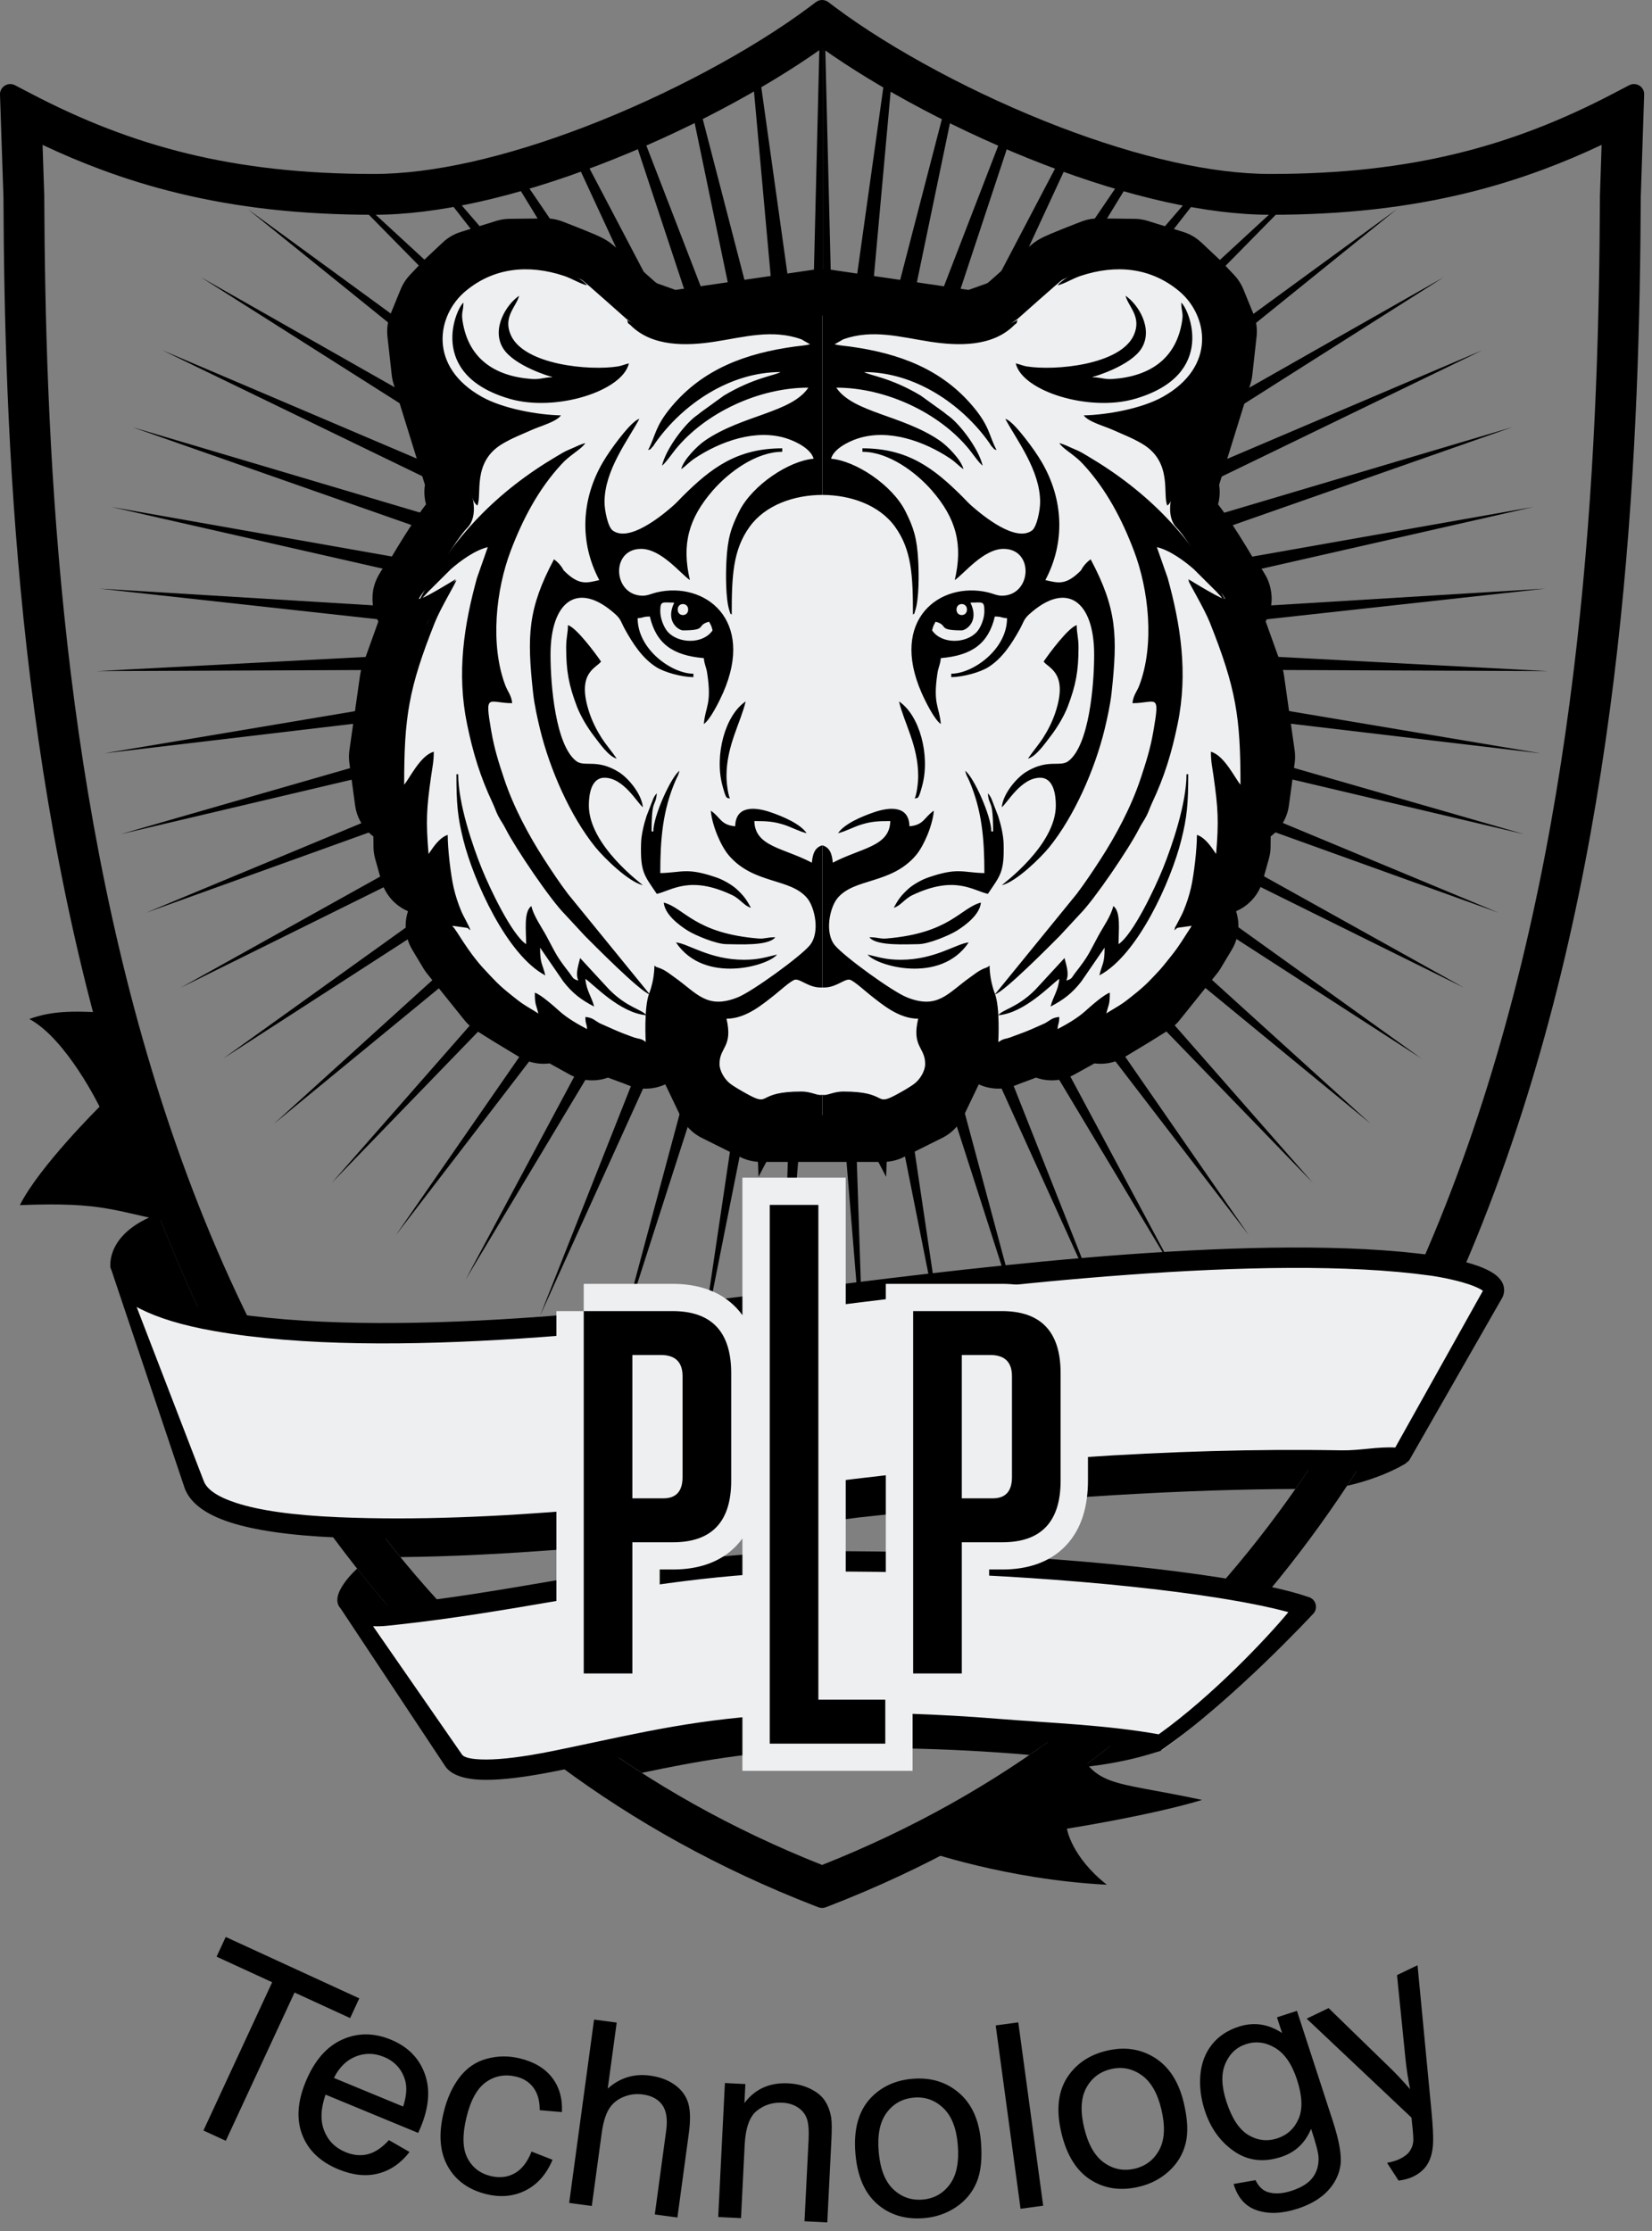 <?xml version="1.0" encoding="UTF-8"?> <svg xmlns="http://www.w3.org/2000/svg" width="60" height="81" viewBox="0 0 60 81" fill="none"><rect x="0" y="0" width="60" height="81" fill="#808080" stroke="none"/> <path fill-rule="evenodd" clip-rule="evenodd" d="M29.888 31.741L29.866 31.476L28.362 49.814L28.967 31.424L25.373 49.473L28.079 31.271L22.442 48.794L27.214 31.018L19.608 47.787L26.384 30.669L16.907 46.465L25.599 30.228L14.376 44.846L24.87 29.701L12.047 42.949L24.206 29.094L9.95 40.8L23.616 28.416L8.112 38.428L23.107 27.675L6.558 35.862L22.686 26.881L5.308 33.137L22.36 26.045L4.379 30.287L22.13 25.177L3.781 27.351L22.002 24.289L3.523 24.366L21.976 23.392L3.609 21.371L22.053 22.498L4.038 18.405L22.233 21.618L4.803 15.507L22.511 20.765L5.894 12.715L22.885 19.948L7.298 10.066L23.351 19.18L8.997 7.592L23.901 18.469L12.721 7.11C12.782 7.111 12.844 7.113 12.905 7.114L24.529 17.826L16.005 6.913C16.09 6.899 16.177 6.885 16.263 6.87L25.227 17.258L18.556 6.347C18.649 6.321 18.742 6.295 18.836 6.268L25.985 16.773L20.816 5.625C20.91 5.591 21.005 5.557 21.1 5.522L26.794 16.377L22.956 4.78C23.049 4.74 23.142 4.7 23.234 4.66L27.643 16.075L25.089 3.79C25.177 3.746 25.264 3.702 25.351 3.658L28.52 15.872L27.318 2.585C27.396 2.539 27.473 2.494 27.549 2.448L29.416 15.77L29.778 0.979C29.815 0.951 29.852 0.924 29.888 0.897V31.741ZM29.954 0.946L30.317 15.77L32.187 2.424C32.263 2.47 32.34 2.515 32.417 2.56L31.212 15.872L34.387 3.638C34.474 3.683 34.561 3.726 34.648 3.77L32.09 16.075L36.505 4.643C36.597 4.684 36.69 4.724 36.782 4.764L32.939 16.377L38.64 5.508C38.734 5.543 38.829 5.578 38.923 5.612L33.748 16.773L40.904 6.257C40.997 6.284 41.09 6.311 41.183 6.336L34.506 17.258L43.476 6.863C43.562 6.878 43.648 6.893 43.733 6.907L35.204 17.826L46.827 7.114C46.889 7.113 46.95 7.112 47.011 7.111L35.832 18.469L50.736 7.592L36.382 19.18L52.434 10.066L36.847 19.948L53.839 12.715L37.222 20.765L54.93 15.507L37.5 21.618L55.695 18.405L37.679 22.498L56.123 21.371L37.756 23.392L56.209 24.366L37.731 24.289L55.952 27.351L37.602 25.177L55.354 30.287L37.373 26.045L54.425 33.137L37.046 26.881L53.175 35.862L36.626 27.675L51.621 38.428L36.117 28.416L49.783 40.8L35.527 29.094L47.686 42.949L34.863 29.701L45.357 44.846L34.134 30.228L42.825 46.465L33.349 30.669L40.125 47.787L32.519 31.018L37.291 48.794L31.654 31.271L34.36 49.473L30.766 31.424L31.371 49.814L29.891 31.775V0.899C29.912 0.914 29.933 0.93 29.954 0.946Z" fill="black"></path> <path d="M30.306 0.243C31.317 1.002 32.614 1.815 34.068 2.591C35.445 3.326 36.963 4.028 38.513 4.62C39.892 5.147 41.297 5.588 42.652 5.889C43.874 6.16 45.056 6.316 46.14 6.316C47.422 6.316 48.612 6.253 49.73 6.129C50.853 6.004 51.907 5.819 52.912 5.574C53.918 5.329 54.882 5.024 55.824 4.659C56.764 4.296 57.685 3.872 58.607 3.389L59.172 3.094C59.354 2.999 59.578 3.068 59.674 3.249C59.708 3.314 59.721 3.384 59.715 3.452L59.592 7.153C59.572 11.421 59.453 16.742 58.859 22.489C58.263 28.252 57.189 34.446 55.258 40.446C53.315 46.482 50.507 52.318 46.451 57.319C42.387 62.33 37.073 66.501 30.126 69.195L29.992 69.247C29.902 69.281 29.807 69.279 29.724 69.247L29.59 69.195C22.643 66.501 17.329 62.33 13.265 57.319C9.209 52.318 6.401 46.482 4.458 40.446C2.527 34.446 1.453 28.252 0.857 22.489C0.263 16.742 0.144 11.419 0.125 7.151L0 3.433C-0.006 3.229 0.155 3.058 0.359 3.052C0.426 3.05 0.489 3.065 0.544 3.094L0.544 3.094L1.109 3.389C2.031 3.872 2.952 4.296 3.893 4.659C4.835 5.024 5.798 5.329 6.804 5.574C7.809 5.819 8.863 6.004 9.986 6.129C11.104 6.253 12.294 6.316 13.576 6.316C14.66 6.316 15.842 6.16 17.065 5.889C18.419 5.588 19.824 5.147 21.203 4.62C22.753 4.028 24.271 3.326 25.648 2.591C27.103 1.815 28.399 1.002 29.41 0.243L29.634 0.075C29.772 -0.029 29.958 -0.022 30.088 0.079L30.306 0.243ZM37.983 5.998C36.421 5.401 34.897 4.701 33.511 3.97C32.132 3.241 30.881 2.479 29.858 1.751C28.835 2.479 27.585 3.241 26.205 3.97C24.819 4.701 23.295 5.401 21.733 5.998C20.277 6.554 18.791 7.02 17.355 7.338C16.032 7.63 14.752 7.798 13.576 7.798C12.247 7.798 11.002 7.731 9.82 7.6C8.642 7.468 7.527 7.271 6.455 7.01C5.489 6.775 4.561 6.488 3.654 6.15C2.936 5.883 2.236 5.586 1.546 5.26L1.608 7.117H1.609V7.127C1.609 7.137 1.609 7.148 1.608 7.158C1.627 11.374 1.745 16.631 2.331 22.31C2.917 27.994 3.973 34.097 5.871 39.994C7.752 45.838 10.462 51.483 14.365 56.316C18.234 61.108 23.279 65.105 29.858 67.71C36.437 65.105 41.483 61.108 45.352 56.316C49.255 51.483 51.964 45.838 53.845 39.994C55.743 34.097 56.799 27.994 57.385 22.31C57.973 16.617 58.09 11.349 58.109 7.127H58.107V7.117C58.107 7.102 58.108 7.088 58.11 7.074L58.17 5.26C57.48 5.586 56.78 5.883 56.062 6.15C55.155 6.488 54.227 6.775 53.261 7.01C52.189 7.271 51.075 7.468 49.896 7.6C48.714 7.731 47.469 7.798 46.14 7.798C44.965 7.798 43.685 7.63 42.361 7.338C40.925 7.02 39.439 6.554 37.983 5.998Z" fill="black"></path> <path fill-rule="evenodd" clip-rule="evenodd" d="M29.843 11.461L29.856 11.463L29.868 11.461L35.35 12.264L36.62 11.811L36.955 11.582C36.955 11.582 38.434 10.266 38.562 10.174C38.689 10.082 39.889 9.625 39.889 9.625L41.187 9.64L42.471 10.039L43.131 10.659L43.591 11.147L43.954 12.034L43.799 13.43L42.449 17.78L42.604 17.865C42.604 17.865 42.297 18.708 42.736 19.16C43.175 19.612 44.125 21.245 44.125 21.245C44.125 21.245 44.379 21.519 44.486 21.716C44.593 21.913 43.157 21.024 43.157 21.024L44.173 22.576L44.956 24.757L45.342 27.475L45.134 29.012L44.511 28.377L44.467 28.968L44.452 30.726L44.229 31.523L43.754 30.74L43.228 32.786L42.663 33.7L43.283 33.613L42.879 34.286L41.521 35.977L40.895 36.369L39.971 36.927L39.871 36.532L39.344 36.897L38.201 37.529L38.183 37.111L36.391 37.776L36.259 37.83C36.259 37.83 36.33 36.579 36.133 36.068C35.935 35.556 35.943 35.06 35.943 35.06L35.497 35.372L34.429 36.613L34.392 37.861L33.464 39.797L32.07 40.491H30.586H29.868H29.843H29.125H27.641L26.247 39.797L25.319 37.861L25.282 36.613L24.214 35.372L23.768 35.06C23.768 35.06 23.776 35.556 23.578 36.068C23.381 36.579 23.452 37.83 23.452 37.83L23.32 37.776L21.528 37.111L21.51 37.529L20.367 36.897L19.84 36.532L19.74 36.927L18.817 36.369L18.19 35.977L16.832 34.286L16.428 33.613L17.049 33.7L16.484 32.786L15.957 30.74L15.482 31.523L15.259 30.726L15.245 28.968L15.2 28.377L14.577 29.012L14.369 27.475L14.755 24.757L15.538 22.576L16.554 21.024C16.554 21.024 15.119 21.913 15.226 21.716C15.332 21.519 15.586 21.245 15.586 21.245C15.586 21.245 16.536 19.612 16.975 19.16C17.414 18.708 17.108 17.865 17.108 17.865L17.263 17.78L15.912 13.43L15.757 12.034L16.12 11.147L16.58 10.659L17.24 10.039L18.524 9.64L19.822 9.625C19.822 9.625 21.022 10.082 21.15 10.174C21.277 10.266 22.756 11.582 22.756 11.582L23.091 11.811L24.361 12.264L29.843 11.461Z" stroke="black" stroke-width="3.39" stroke-miterlimit="22.926" stroke-linecap="round" stroke-linejoin="round"></path> <path fill-rule="evenodd" clip-rule="evenodd" d="M29.843 11.461L29.868 11.465V40.491H29.843H29.125H27.641L26.247 39.797L25.319 37.861L25.282 36.613L24.214 35.372L23.768 35.06C23.768 35.06 23.776 35.556 23.578 36.068C23.381 36.579 23.452 37.83 23.452 37.83L23.32 37.776L21.528 37.111L21.51 37.529L20.367 36.897L19.84 36.532L19.74 36.927L18.817 36.369L18.19 35.978L16.832 34.286L16.428 33.613L17.049 33.7L16.484 32.786L15.957 30.74L15.482 31.523L15.259 30.726L15.245 28.968L15.2 28.377L14.577 29.012L14.369 27.475L14.755 24.757L15.538 22.576L16.554 21.024C16.554 21.024 15.119 21.913 15.226 21.716C15.332 21.519 15.586 21.245 15.586 21.245C15.586 21.245 16.536 19.612 16.975 19.16C17.414 18.708 17.108 17.865 17.108 17.865L17.263 17.78L15.912 13.43L15.757 12.034L16.12 11.147L16.58 10.659L17.24 10.039L18.524 9.64L19.822 9.625C19.822 9.625 21.022 10.082 21.15 10.174C21.277 10.266 22.756 11.582 22.756 11.582L23.091 11.811L24.362 12.264L29.843 11.461Z" fill="#EEEFF1"></path> <path fill-rule="evenodd" clip-rule="evenodd" d="M29.866 11.461L29.842 11.465V40.491H29.866H30.585H32.068L33.463 39.797L34.39 37.861L34.428 36.613L35.496 35.372L35.941 35.06C35.941 35.06 35.934 35.556 36.131 36.068C36.329 36.579 36.258 37.83 36.258 37.83L36.39 37.776L38.181 37.111L38.2 37.529L39.343 36.897L39.869 36.532L39.969 36.927L40.893 36.369L41.52 35.978L42.877 34.286L43.282 33.613L42.661 33.7L43.226 32.786L43.753 30.74L44.228 31.523L44.45 30.726L44.465 28.968L44.51 28.377L45.133 29.012L45.34 27.475L44.955 24.757L44.172 22.576L43.155 21.024C43.155 21.024 44.591 21.913 44.484 21.716C44.377 21.519 44.124 21.245 44.124 21.245C44.124 21.245 43.174 19.612 42.735 19.16C42.296 18.708 42.602 17.865 42.602 17.865L42.447 17.78L43.797 13.43L43.953 12.034L43.59 11.147L43.13 10.659L42.469 10.039L41.186 9.64L39.888 9.625C39.888 9.625 38.688 10.082 38.56 10.174C38.433 10.266 36.954 11.582 36.954 11.582L36.619 11.811L35.348 12.264L29.866 11.461Z" fill="#EEEFF1"></path> <path fill-rule="evenodd" clip-rule="evenodd" d="M34.993 17.033C34.914 16.697 34.41 16.188 34.134 15.999C32.779 15.068 30.987 14.986 30.373 14.074C32.191 14.074 34.131 14.999 35.203 16.32C35.334 16.482 35.561 16.814 35.689 16.907C35.554 16.331 34.968 15.543 34.565 15.192C34.442 15.085 34.406 15.077 34.283 14.97L33.439 14.361C32.349 13.708 31.587 13.634 31.386 13.508C33.204 13.508 34.928 14.653 35.939 16.091C35.982 16.152 35.984 16.175 36.046 16.237C36.144 16.335 36.05 16.288 36.195 16.34C35.918 15.818 35.955 15.499 35.358 14.781C34.211 13.4 32.65 12.824 30.862 12.581C30.601 12.545 30.525 12.55 30.31 12.501L30.632 12.317C31.69 11.945 32.678 12.234 33.762 12.403C34.793 12.564 36.04 12.598 36.83 11.81C36.936 11.704 36.906 11.802 36.955 11.619C35.077 12.608 33.942 11.874 31.69 11.317C31.279 11.216 30.368 10.977 29.867 10.988V17.969C30.88 17.971 31.932 18.327 32.508 19.126C33.116 19.97 33.158 20.914 33.158 22.32C33.243 22.198 33.154 22.44 33.245 22.155C33.382 21.73 33.375 20.826 33.35 20.369C33.306 19.536 33.184 19.16 32.885 18.563C32.405 17.606 31.072 16.729 30.184 16.655C30.277 16.308 30.786 16.041 31.154 15.921C32.272 15.556 33.568 16.021 34.501 16.641C34.725 16.79 34.807 16.909 34.993 17.033ZM42.65 33.776L42.577 33.899L42.65 33.776C43.097 33.478 43.772 31.902 43.789 31.132C43.93 31.235 43.994 31.443 44.044 31.634C44.117 31.915 44.038 32.061 44.232 32.202C44.354 31.681 44.546 31.844 44.613 30.631C44.636 30.231 44.722 29.226 44.548 28.866C44.857 28.977 45.047 29.552 45.054 29.873H45.181C45.192 29.738 45.35 29.252 45.416 28.723C45.472 28.272 45.525 27.85 45.498 27.355C45.451 26.505 45.28 25.613 45.093 24.863C44.889 24.044 43.887 21.548 43.156 21.061C43.19 21.187 43.732 22.078 43.943 22.607C44.899 25.006 45.054 26.046 45.054 28.489C44.856 28.261 44.464 27.422 43.979 27.293C43.979 27.65 44.031 27.866 44.078 28.2C44.24 29.346 44.269 29.805 44.169 31.006L44.04 30.82C43.912 30.635 43.695 30.373 43.472 30.314C43.472 30.835 43.364 31.767 43.255 32.237C43.186 32.532 43.1 32.788 42.994 33.048C42.889 33.309 42.699 33.594 42.65 33.776ZM37.334 27.544C37.636 27.464 37.97 26.969 38.158 26.727C38.381 26.44 38.646 26.006 38.782 25.648C39.078 24.868 39.169 24.363 39.171 23.515C39.172 23.133 39.106 23.013 39.106 22.698C38.807 22.777 38.096 23.734 37.904 24.02C38.083 24.263 38.814 24.426 38.325 25.886C38.219 26.201 38.055 26.526 37.892 26.777C37.706 27.064 37.511 27.283 37.334 27.544ZM29.867 40.799L29.877 40.798C30.339 40.776 30.374 41.168 30.5 41.707L30.681 41.446C30.766 41.307 30.773 41.324 30.817 41.14H30.943C30.97 41.467 31.124 41.527 31.196 41.833C31.306 41.753 31.386 41.774 31.386 41.203L32.184 42.726C32.209 42.152 32.194 41.712 32.359 41.29C32.512 40.9 32.757 40.595 33.067 40.358C33.738 39.842 34.594 39.472 34.613 38.623C34.891 38.825 35.119 39.39 35.436 39.504C35.679 38.464 35.113 37.939 34.953 37.088C34.857 36.575 35.014 36.182 35.218 35.888C35.441 35.568 35.737 35.403 35.942 35.098C35.626 35.171 35.466 35.319 35.245 35.475C34.423 36.053 34.064 36.666 32.929 36.206C32.405 35.994 30.671 34.738 30.326 34.326C29.935 33.859 30.144 32.943 30.411 32.617C31.024 31.866 32.361 32.116 33.267 31.052C33.549 30.72 33.872 29.978 33.917 29.433C33.568 29.666 33.561 29.955 33.031 29.999C33.014 29.242 32.319 29.295 31.756 29.486C31.303 29.64 30.667 29.908 30.437 30.251C30.705 30.189 30.997 30.026 31.265 29.942C31.627 29.829 31.863 29.81 32.335 29.81C32.314 30.742 31.278 30.778 30.247 31.321C30.221 31.01 30.139 30.764 29.867 30.692V35.852C29.888 35.853 29.909 35.853 29.93 35.853C30.37 35.853 30.663 35.536 30.86 35.569C30.996 35.592 31.467 36.02 31.611 36.132C32.04 36.466 32.643 36.986 33.348 36.986C33.106 38.016 33.601 38.014 33.601 38.623C33.601 38.905 33.4 39.192 33.233 39.327C33.083 39.45 32.758 39.633 32.568 39.736C31.719 40.196 32.298 39.63 30.627 39.63C30.3 39.63 30.099 39.756 29.93 39.756C29.913 39.756 29.891 39.754 29.867 39.751V40.799ZM40.878 10.738C40.987 11.144 41.477 11.505 41.178 12.17C40.695 13.245 38.334 13.47 37.287 13.303C37.168 13.284 37.039 13.227 36.891 13.193C37.129 14.206 39.556 14.964 41.223 14.48C44.255 13.599 43.155 11.174 42.903 10.99C42.903 11.313 42.983 11.326 42.935 11.646C42.729 13.011 41.779 13.659 40.43 13.759C40.102 13.784 39.979 13.697 39.676 13.697C39.689 13.688 39.712 13.664 39.718 13.676C39.72 13.679 41.066 13.29 41.463 12.642C41.896 11.935 41.338 11.045 40.878 10.738ZM35.056 27.985C35.1 28.174 35.127 28.173 35.201 28.345C35.666 29.425 35.752 30.463 35.752 31.699C34.949 31.681 34.792 31.484 33.702 31.862C33.456 31.947 33.146 32.128 32.982 32.279C32.731 32.509 32.622 32.657 32.462 32.958C32.702 32.894 32.851 32.636 33.139 32.499C34.674 31.771 35.321 32.325 35.879 32.454C36.328 31.786 36.48 31.674 36.451 30.627C36.441 30.291 36.34 29.9 36.252 29.628L36.006 28.992C35.952 28.887 35.947 28.881 35.879 28.803C35.922 29.324 36.069 28.956 36.069 30.188H36.005C36.005 29.625 35.362 28.208 35.056 27.985ZM36.132 36.105C36.48 36.013 38.196 34.273 38.489 33.98L39.217 33.194C39.743 32.669 41.01 30.799 41.362 30.103C41.468 29.894 41.543 29.81 41.639 29.623C41.723 29.461 41.761 29.324 41.848 29.139C42.293 28.193 42.554 27.34 42.772 26.281C43.153 24.429 42.881 22.689 42.41 20.985L42.017 19.865C42.477 19.972 43.014 20.361 43.361 20.668L44.184 21.486C44.223 21.528 44.275 21.591 44.304 21.619C44.476 21.786 44.248 21.668 44.485 21.753C43.275 19.479 41.678 17.844 39.513 16.565C39.321 16.452 39.24 16.395 39.016 16.304C38.806 16.218 38.663 16.133 38.473 16.088C38.57 16.232 38.756 16.356 38.908 16.474C39.089 16.616 39.183 16.684 39.344 16.859C40.18 17.764 40.75 18.854 41.185 20C41.716 21.395 41.946 23.402 41.376 24.893C41.293 25.111 41.154 25.253 41.131 25.53C41.992 25.53 42.139 25.113 41.892 26.539C41.778 27.197 41.62 27.685 41.424 28.276C41.081 29.308 40.52 30.347 39.98 31.183C39.699 31.618 39.407 32.056 39.106 32.454L36.132 36.105ZM33.348 28.174C33.348 28.419 33.296 28.836 33.221 28.992C33.34 28.949 33.351 29.067 33.498 28.512C33.786 27.426 33.404 25.968 32.652 25.467C32.833 26.241 33.348 27.07 33.348 28.174ZM32.715 34.846C32.184 34.846 31.93 34.754 31.512 34.657C31.802 35.051 34.141 35.764 35.183 34.217C34.745 34.253 33.96 34.846 32.715 34.846ZM31.576 34.028C31.821 34.361 32.966 34.279 33.348 34.279C33.73 34.279 34.494 33.951 34.753 33.789C35.086 33.581 35.59 33.197 35.626 32.769C34.873 32.969 34.502 33.885 32.191 34.074C31.956 34.093 31.888 34.028 31.576 34.028ZM40.182 36.797C40.261 36.459 40.308 36.502 40.308 36.042C40.101 36.097 39.585 36.558 39.407 36.718C39.129 36.968 38.744 37.188 38.41 37.364C38.431 37.119 38.467 37.2 38.473 36.923C38.203 36.946 38.149 37.044 37.946 37.154L36.852 37.639C36.584 37.715 36.387 37.693 36.258 37.867C37.207 37.789 37.874 37.376 38.157 37.301C38.044 37.468 37.89 37.637 37.777 37.804C38.423 37.79 39.306 37.086 39.739 36.797C39.664 37.117 39.561 37.044 39.486 37.364C39.684 37.259 39.876 37.202 40.098 37.092L41.268 36.367C42.098 35.704 43.025 34.749 43.283 33.65C43.169 33.733 42.749 34.546 42.159 35.176C41.768 35.592 41.636 35.755 41.123 36.16C40.959 36.289 40.866 36.368 40.689 36.483C40.521 36.593 40.35 36.685 40.182 36.797ZM40.625 34.279C40.625 33.778 40.717 33.1 40.435 32.895C40.348 33.265 40.066 33.652 39.886 33.986C39.513 34.676 39.547 34.685 39.036 35.343C38.92 35.493 38.94 35.544 38.726 35.601C38.844 35.356 38.724 35.042 38.663 34.783L37.603 35.932C36.951 36.589 36.416 36.646 36.258 36.86C37.222 36.78 38.181 35.733 38.473 35.538C38.437 35.974 38.24 36.191 38.157 36.545C38.633 36.295 38.938 36.063 39.27 35.639L40.119 34.405C40.119 35.002 40.032 34.974 39.929 35.413C41.324 34.678 42.531 31.985 42.903 30.503C43.115 29.66 43.156 29.178 43.156 28.111H43.093C43.093 29.179 42.564 30.723 42.234 31.537C41.941 32.26 41.149 33.931 40.625 34.279ZM38.41 10.361C38.678 10.299 38.945 10.116 39.262 10.012C40.52 9.598 41.782 9.702 42.822 10.567C43.875 11.443 44.195 13.313 42.228 14.41C41.455 14.84 40.201 15.063 39.359 15.081C39.533 15.317 40.091 15.463 40.413 15.606C40.807 15.782 41.126 15.901 41.486 16.114C42.605 16.776 42.212 17.971 42.397 18.355C42.56 18.235 42.583 18.024 42.658 17.796L43.309 15.863C43.736 14.752 44.223 13.861 44.113 12.497C44.057 11.802 43.857 11.117 43.394 10.627C42.527 9.708 41.848 9.479 40.562 9.479C39.898 9.479 38.675 10.001 38.41 10.361ZM34.74 22.131C34.74 21.864 35.12 21.864 35.12 22.131C35.12 22.398 34.74 22.398 34.74 22.131ZM35.246 21.879C35.678 21.879 35.752 21.797 35.752 22.194C35.752 22.465 35.618 22.784 35.484 22.935C35.093 23.377 34.195 23.393 33.854 22.887C33.893 22.721 33.911 22.701 33.98 22.572C34.469 22.702 34.017 22.887 34.93 22.887C35.072 22.887 35.584 22.58 35.246 21.879ZM37.777 18.229C37.777 18.531 37.655 19.131 37.483 19.259C36.891 19.7 35.718 18.741 35.294 18.37C35.164 18.256 35.071 18.149 34.946 18.024C33.918 17.001 32.974 16.277 31.323 16.277V16.403C32.267 16.403 33.261 17.138 33.84 17.802C34.734 18.827 34.978 19.773 34.676 21.061C35.006 20.842 35.714 19.928 36.448 19.928C37.572 19.928 37.475 21.628 36.385 21.628C36.211 21.628 36.049 21.545 35.875 21.505C34.141 21.105 32.299 22.487 33.472 25.155C33.605 25.457 33.936 26.13 34.17 26.286C34.117 25.644 33.879 25.586 34.045 24.462C34.085 24.193 34.15 24.143 34.17 23.894C35.299 23.8 35.901 23.367 36.132 22.383C36.41 22.389 36.329 22.426 36.575 22.446C36.575 23.587 35.325 24.46 34.55 24.46V24.586C34.999 24.576 35.597 24.409 35.894 24.223C36.402 23.905 36.747 23.37 37.038 22.844C37.173 22.601 37.177 22.486 37.38 22.303C38.749 21.066 39.739 21.83 39.739 23.768C39.739 24.913 39.549 27.058 38.808 27.63C38.502 27.866 38.056 27.533 37.256 28.033C36.908 28.252 36.425 28.83 36.385 29.307C36.577 29.167 37.08 28.237 37.777 28.237C38.273 28.237 38.347 28.867 38.347 29.244C38.347 30.695 36.416 32.097 36.385 32.139C36.903 32.019 37.789 31.151 38.104 30.765C39.016 29.642 39.766 27.932 40.12 26.475C40.216 26.079 40.325 25.584 40.372 25.153C40.595 23.089 40.569 22.104 39.612 20.306C39.355 20.493 39.274 20.695 39.26 20.71C38.71 21.266 38.43 21.168 37.967 21.061C38.698 19.687 38.623 18.126 37.839 16.783C37.68 16.511 37.453 16.189 37.245 15.925C37.075 15.71 36.722 15.263 36.512 15.207C36.917 15.97 37.777 17.064 37.777 18.229Z" fill="black"></path> <path fill-rule="evenodd" clip-rule="evenodd" d="M24.741 17.033C24.819 16.697 25.324 16.188 25.6 15.999C26.954 15.068 28.747 14.986 29.36 14.074C27.542 14.074 25.603 14.999 24.531 16.32C24.4 16.482 24.172 16.814 24.044 16.907C24.179 16.331 24.765 15.543 25.168 15.192C25.291 15.085 25.327 15.077 25.451 14.97L26.294 14.361C27.385 13.708 28.147 13.634 28.348 13.508C26.529 13.508 24.805 14.653 23.794 16.091C23.752 16.152 23.749 16.175 23.687 16.237C23.589 16.335 23.684 16.288 23.538 16.34C23.816 15.818 23.778 15.499 24.375 14.781C25.523 13.4 27.084 12.824 28.871 12.581C29.133 12.545 29.208 12.55 29.423 12.501L29.102 12.317C28.044 11.945 27.055 12.234 25.971 12.403C24.941 12.564 23.693 12.598 22.904 11.81C22.797 11.704 22.828 11.802 22.779 11.619C24.656 12.608 25.791 11.874 28.044 11.317C28.455 11.216 29.365 10.977 29.866 10.988V17.969C28.854 17.971 27.802 18.327 27.225 19.126C26.617 19.97 26.576 20.914 26.576 22.32C26.49 22.198 26.58 22.44 26.488 22.155C26.352 21.73 26.359 20.826 26.383 20.369C26.428 19.536 26.549 19.16 26.849 18.563C27.329 17.606 28.661 16.729 29.55 16.655C29.457 16.308 28.947 16.041 28.579 15.921C27.461 15.556 26.166 16.021 25.233 16.641C25.009 16.79 24.927 16.909 24.741 17.033ZM17.084 33.776L17.157 33.899L17.084 33.776C16.637 33.478 15.962 31.902 15.945 31.132C15.804 31.235 15.739 31.443 15.69 31.634C15.616 31.915 15.696 32.061 15.502 32.202C15.38 31.681 15.188 31.844 15.12 30.631C15.098 30.231 15.011 29.226 15.185 28.866C14.877 28.977 14.686 29.552 14.679 29.873H14.553C14.541 29.738 14.383 29.252 14.317 28.723C14.261 28.272 14.209 27.85 14.236 27.355C14.282 26.505 14.454 25.613 14.641 24.863C14.845 24.044 15.846 21.548 16.577 21.061C16.544 21.187 16.001 22.078 15.791 22.607C14.835 25.006 14.679 26.046 14.679 28.489C14.878 28.261 15.269 27.422 15.755 27.293C15.755 27.65 15.702 27.866 15.655 28.2C15.493 29.346 15.464 29.805 15.565 31.006L15.694 30.82C15.821 30.635 16.039 30.373 16.261 30.314C16.261 30.835 16.37 31.767 16.479 32.237C16.547 32.532 16.634 32.788 16.739 33.048C16.845 33.309 17.035 33.594 17.084 33.776ZM22.399 27.544C22.098 27.464 21.764 26.969 21.576 26.727C21.352 26.44 21.088 26.006 20.952 25.648C20.656 24.868 20.564 24.363 20.563 23.515C20.562 23.133 20.627 23.013 20.627 22.698C20.927 22.777 21.638 23.734 21.83 24.02C21.65 24.263 20.92 24.426 21.409 25.886C21.514 26.201 21.679 26.526 21.841 26.777C22.027 27.064 22.223 27.283 22.399 27.544ZM29.866 40.799L29.857 40.798C29.394 40.776 29.36 41.168 29.233 41.707L29.052 41.446C28.967 41.307 28.96 41.324 28.917 41.14H28.791C28.763 41.467 28.609 41.527 28.537 41.833C28.428 41.753 28.348 41.774 28.348 41.203L27.549 42.726C27.525 42.152 27.539 41.712 27.374 41.29C27.222 40.9 26.976 40.595 26.667 40.358C25.996 39.842 25.139 39.472 25.12 38.623C24.843 38.825 24.614 39.39 24.298 39.504C24.054 38.464 24.621 37.939 24.78 37.088C24.877 36.575 24.719 36.182 24.515 35.888C24.293 35.568 23.997 35.403 23.791 35.098C24.108 35.171 24.267 35.319 24.488 35.475C25.31 36.053 25.669 36.666 26.804 36.206C27.328 35.994 29.062 34.738 29.407 34.326C29.799 33.859 29.589 32.943 29.323 32.617C28.71 31.866 27.372 32.116 26.467 31.052C26.184 30.72 25.862 29.978 25.816 29.433C26.166 29.666 26.172 29.955 26.702 29.999C26.719 29.242 27.414 29.295 27.977 29.486C28.43 29.64 29.066 29.908 29.297 30.251C29.028 30.189 28.736 30.026 28.468 29.942C28.107 29.829 27.87 29.81 27.398 29.81C27.419 30.742 28.456 30.778 29.487 31.321C29.513 31.01 29.594 30.764 29.866 30.692V35.852C29.846 35.853 29.825 35.853 29.803 35.853C29.363 35.853 29.071 35.536 28.874 35.569C28.738 35.592 28.266 36.02 28.122 36.132C27.694 36.466 27.09 36.986 26.386 36.986C26.627 38.016 26.133 38.014 26.133 38.623C26.133 38.905 26.333 39.192 26.5 39.327C26.65 39.45 26.976 39.633 27.165 39.736C28.015 40.196 27.436 39.63 29.107 39.63C29.433 39.63 29.635 39.756 29.803 39.756C29.821 39.756 29.842 39.754 29.866 39.751V40.799ZM18.856 10.738C18.747 11.144 18.257 11.505 18.555 12.17C19.039 13.245 21.399 13.47 22.447 13.303C22.566 13.284 22.695 13.227 22.842 13.193C22.605 14.206 20.178 14.964 18.511 14.48C15.479 13.599 16.579 11.174 16.831 10.99C16.831 11.313 16.75 11.326 16.799 11.646C17.004 13.011 17.954 13.659 19.303 13.759C19.631 13.784 19.754 13.697 20.058 13.697C20.045 13.688 20.022 13.664 20.015 13.676C20.014 13.679 18.668 13.29 18.27 12.642C17.837 11.935 18.395 11.045 18.856 10.738ZM24.677 27.985C24.633 28.174 24.607 28.173 24.533 28.345C24.068 29.425 23.981 30.463 23.981 31.699C24.785 31.681 24.941 31.484 26.032 31.862C26.277 31.947 26.587 32.128 26.752 32.279C27.002 32.509 27.112 32.657 27.272 32.958C27.032 32.894 26.882 32.636 26.594 32.499C25.06 31.771 24.413 32.325 23.855 32.454C23.405 31.786 23.253 31.674 23.283 30.627C23.292 30.291 23.393 29.9 23.482 29.628L23.728 28.992C23.781 28.887 23.786 28.881 23.855 28.803C23.811 29.324 23.665 28.956 23.665 30.188H23.728C23.728 29.625 24.372 28.208 24.677 27.985ZM23.602 36.105C23.254 36.013 21.538 34.273 21.244 33.98L20.516 33.194C19.99 32.669 18.724 30.799 18.371 30.103C18.265 29.894 18.191 29.81 18.094 29.623C18.011 29.461 17.972 29.324 17.885 29.139C17.441 28.193 17.179 27.34 16.962 26.281C16.581 24.429 16.853 22.689 17.323 20.985L17.716 19.865C17.257 19.972 16.72 20.361 16.372 20.668L15.55 21.486C15.51 21.528 15.459 21.591 15.43 21.619C15.257 21.786 15.485 21.668 15.249 21.753C16.459 19.479 18.056 17.844 20.221 16.565C20.413 16.452 20.494 16.395 20.717 16.304C20.927 16.218 21.07 16.133 21.26 16.088C21.163 16.232 20.977 16.356 20.825 16.474C20.644 16.616 20.55 16.684 20.389 16.859C19.553 17.764 18.983 18.854 18.548 20C18.018 21.395 17.787 23.402 18.357 24.893C18.441 25.111 18.579 25.253 18.602 25.53C17.741 25.53 17.595 25.113 17.842 26.539C17.956 27.197 18.113 27.685 18.31 28.276C18.653 29.308 19.214 30.347 19.754 31.183C20.034 31.618 20.326 32.056 20.627 32.454L23.602 36.105ZM26.386 28.174C26.386 28.419 26.437 28.836 26.512 28.992C26.393 28.949 26.383 29.067 26.236 28.512C25.947 27.426 26.33 25.968 27.082 25.467C26.901 26.241 26.386 27.07 26.386 28.174ZM27.019 34.846C27.55 34.846 27.804 34.754 28.221 34.657C27.931 35.051 25.592 35.764 24.551 34.217C24.988 34.253 25.774 34.846 27.019 34.846ZM28.158 34.028C27.912 34.361 26.767 34.279 26.386 34.279C26.003 34.279 25.239 33.951 24.98 33.789C24.647 33.581 24.144 33.197 24.108 32.769C24.86 32.969 25.231 33.885 27.543 34.074C27.778 34.093 27.846 34.028 28.158 34.028ZM19.552 36.797C19.472 36.459 19.425 36.502 19.425 36.042C19.633 36.097 20.149 36.558 20.327 36.718C20.605 36.968 20.989 37.188 21.323 37.364C21.303 37.119 21.266 37.2 21.26 36.923C21.53 36.946 21.585 37.044 21.788 37.154L22.882 37.639C23.149 37.715 23.347 37.693 23.475 37.867C22.526 37.789 21.86 37.376 21.577 37.301C21.689 37.468 21.843 37.637 21.956 37.804C21.31 37.79 20.427 37.086 19.995 36.797C20.069 37.117 20.173 37.044 20.248 37.364C20.049 37.259 19.858 37.202 19.635 37.092L18.466 36.367C17.636 35.704 16.708 34.749 16.451 33.65C16.564 33.733 16.984 34.546 17.575 35.176C17.965 35.592 18.098 35.755 18.611 36.16C18.774 36.289 18.868 36.368 19.044 36.483C19.213 36.593 19.384 36.685 19.552 36.797ZM19.109 34.279C19.109 33.778 19.016 33.1 19.299 32.895C19.385 33.265 19.667 33.652 19.847 33.986C20.22 34.676 20.186 34.685 20.697 35.343C20.813 35.493 20.793 35.544 21.007 35.601C20.889 35.356 21.01 35.042 21.07 34.783L22.13 35.932C22.783 36.589 23.317 36.646 23.475 36.86C22.512 36.78 21.552 35.733 21.26 35.538C21.297 35.974 21.494 36.191 21.577 36.545C21.1 36.295 20.795 36.063 20.463 35.639L19.615 34.405C19.615 35.002 19.702 34.974 19.805 35.413C18.41 34.678 17.203 31.985 16.83 30.503C16.618 29.66 16.577 29.178 16.577 28.111H16.641C16.641 29.179 17.17 30.723 17.499 31.537C17.792 32.26 18.585 33.931 19.109 34.279ZM21.323 10.361C21.055 10.299 20.789 10.116 20.472 10.012C19.213 9.598 17.951 9.702 16.912 10.567C15.859 11.443 15.538 13.313 17.506 14.41C18.278 14.84 19.532 15.063 20.374 15.081C20.201 15.317 19.642 15.463 19.32 15.606C18.926 15.782 18.607 15.901 18.248 16.114C17.129 16.776 17.522 17.971 17.337 18.355C17.173 18.235 17.151 18.024 17.076 17.796L16.424 15.863C15.997 14.752 15.511 13.861 15.621 12.497C15.677 11.802 15.876 11.117 16.339 10.627C17.207 9.708 17.885 9.479 19.172 9.479C19.835 9.479 21.058 10.001 21.323 10.361ZM24.994 22.131C24.994 21.864 24.614 21.864 24.614 22.131C24.614 22.398 24.994 22.398 24.994 22.131ZM24.488 21.879C24.055 21.879 23.981 21.797 23.981 22.194C23.981 22.465 24.116 22.784 24.249 22.935C24.641 23.377 25.539 23.393 25.88 22.887C25.841 22.721 25.822 22.701 25.753 22.572C25.264 22.702 25.717 22.887 24.804 22.887C24.662 22.887 24.149 22.58 24.488 21.879ZM21.956 18.229C21.956 18.531 22.079 19.131 22.251 19.259C22.842 19.7 24.016 18.741 24.439 18.37C24.57 18.256 24.663 18.149 24.788 18.024C25.816 17.001 26.76 16.277 28.411 16.277V16.403C27.467 16.403 26.473 17.138 25.894 17.802C25 18.827 24.755 19.773 25.057 21.061C24.728 20.842 24.02 19.928 23.285 19.928C22.161 19.928 22.259 21.628 23.348 21.628C23.522 21.628 23.685 21.545 23.858 21.505C25.593 21.105 27.434 22.487 26.262 25.155C26.128 25.457 25.797 26.13 25.563 26.286C25.617 25.644 25.855 25.586 25.688 24.462C25.649 24.193 25.584 24.143 25.563 23.894C24.434 23.8 23.832 23.367 23.602 22.383C23.323 22.389 23.404 22.426 23.159 22.446C23.159 23.587 24.408 24.46 25.184 24.46V24.586C24.735 24.576 24.136 24.409 23.84 24.223C23.332 23.905 22.987 23.37 22.695 22.844C22.561 22.601 22.556 22.486 22.353 22.303C20.984 21.066 19.995 21.83 19.995 23.768C19.995 24.913 20.185 27.058 20.926 27.63C21.231 27.866 21.677 27.533 22.477 28.033C22.826 28.252 23.308 28.83 23.348 29.307C23.156 29.167 22.653 28.237 21.956 28.237C21.461 28.237 21.387 28.867 21.387 29.244C21.387 30.695 23.317 32.097 23.348 32.139C22.831 32.019 21.944 31.151 21.63 30.765C20.717 29.642 19.968 27.932 19.614 26.475C19.518 26.079 19.408 25.584 19.361 25.153C19.138 23.089 19.164 22.104 20.121 20.306C20.379 20.493 20.459 20.695 20.474 20.71C21.024 21.266 21.303 21.168 21.766 21.061C21.035 19.687 21.111 18.126 21.895 16.783C22.054 16.511 22.281 16.189 22.488 15.925C22.658 15.71 23.012 15.263 23.222 15.207C22.816 15.97 21.956 17.064 21.956 18.229Z" fill="black"></path> <path fill-rule="evenodd" clip-rule="evenodd" d="M0.721 43.754C1.424 42.352 3.616 40.182 3.616 40.182C3.616 40.182 2.419 37.722 1.065 36.996C1.931 36.688 2.685 36.679 4.44 36.81C5.266 40.725 5.921 39.514 6.768 44.493C4.074 43.974 3.874 43.632 0.721 43.754Z" fill="black"></path> <path fill-rule="evenodd" clip-rule="evenodd" d="M33.518 67.174C33.518 67.174 36.523 68.24 40.199 68.428C38.905 67.408 38.75 66.394 38.75 66.394C38.75 66.394 41.805 65.912 43.658 65.349C40.18 64.605 39.805 64.96 38.882 63.044C37.499 64.854 33.518 67.174 33.518 67.174Z" fill="black"></path> <path fill-rule="evenodd" clip-rule="evenodd" d="M51.087 53.113L54.239 46.936C54.473 46.384 52.568 46.025 51.995 45.945C45.959 45.11 35.935 46.319 29.891 47.081C23.639 47.869 14.118 49.062 7.836 47.959C5.409 47.533 4.342 46.807 4.014 46.018L7.059 53.913C7.359 54.691 8.785 55.307 12.301 55.455C17.958 55.692 24.295 54.913 29.891 54.207C36.059 53.429 42.494 52.914 48.709 53.026C49.502 53.04 50.295 53.067 51.087 53.113Z" fill="#EEEFF1"></path> <path d="M50.675 52.555L53.858 46.865C53.793 46.815 53.697 46.765 53.582 46.717C53.067 46.5 52.274 46.357 51.943 46.312C48.956 45.898 44.967 45.992 40.971 46.283C36.95 46.577 32.947 47.068 29.937 47.447C26.801 47.843 22.845 48.339 18.898 48.598C14.925 48.859 10.944 48.881 7.772 48.324C6.596 48.117 5.724 47.84 5.089 47.518C5.046 47.496 5.004 47.474 4.963 47.452L7.404 53.781C7.515 54.067 7.874 54.337 8.588 54.569C9.392 54.829 10.595 55.014 12.315 55.086C15.12 55.203 18.105 55.068 21.088 54.815C24.099 54.56 27.064 54.191 29.844 53.841C32.943 53.45 36.102 53.125 39.257 52.913C42.418 52.701 45.59 52.601 48.714 52.657C49.389 52.669 50.018 52.52 50.675 52.555ZM54.569 47.102L51.224 52.947C51.162 53.08 51.022 53.169 50.866 53.16C50.461 53.136 50.267 53.44 49.885 53.427C49.483 53.412 49.09 53.402 48.702 53.395C45.612 53.34 42.459 53.44 39.307 53.652C36.148 53.864 33.006 54.186 29.937 54.573C27.121 54.928 24.12 55.302 21.149 55.554C18.149 55.808 15.137 55.944 12.286 55.824C10.49 55.749 9.221 55.551 8.359 55.272C7.406 54.964 6.902 54.536 6.712 54.045L4.021 46.036L4.01 46.01C4.091 45.755 4.255 45.588 4.444 45.51C4.634 45.431 4.617 45.538 4.696 45.726C4.838 46.068 4.827 46.553 5.426 46.858C5.999 47.148 6.802 47.402 7.9 47.594C11.009 48.14 14.93 48.117 18.851 47.86C22.797 47.601 26.728 47.108 29.844 46.715C32.877 46.332 36.909 45.838 40.919 45.545C44.956 45.251 48.996 45.157 52.045 45.579C52.406 45.629 53.279 45.787 53.87 46.036C54.068 46.12 54.242 46.216 54.368 46.327C54.557 46.492 54.656 46.689 54.624 46.924C54.618 46.966 54.606 47.01 54.59 47.053C54.584 47.07 54.578 47.086 54.569 47.102Z" fill="black"></path> <path fill-rule="evenodd" clip-rule="evenodd" d="M5.745 44.07C3.811 44.78 4.012 46.018 4.012 46.018C4.319 46.756 5.273 47.439 7.382 47.873C6.79 46.625 6.245 45.355 5.745 44.07Z" fill="black"></path> <path fill-rule="evenodd" clip-rule="evenodd" d="M48.924 53.945C50.3 53.633 51.086 53.113 51.086 53.113C50.627 53.086 50.101 53.062 49.505 53.045C49.315 53.347 49.121 53.647 48.924 53.945Z" fill="black"></path> <path fill-rule="evenodd" clip-rule="evenodd" d="M14.372 58.621C13.196 58.749 12.622 58.63 12.389 58.406L16.451 63.877L16.492 63.938C16.767 64.28 17.718 64.425 20.15 63.935C23.304 63.3 25.685 62.619 29.954 62.559C33.951 62.502 38.248 62.831 42.197 63.545C44.751 61.773 47.425 58.338 47.425 58.338C47.044 58.205 46.541 58.073 45.934 57.945C45.694 57.895 45.44 57.845 45.17 57.796C44.876 57.742 44.564 57.69 44.236 57.638C40.67 57.079 35.212 56.66 29.891 56.691C24.141 56.724 19.808 58.032 14.372 58.621Z" fill="#EEEFF1"></path> <path d="M14.41 58.989C13.976 59.036 13.846 59.054 13.549 59.043L16.749 63.657C16.753 63.664 16.758 63.67 16.762 63.677L16.787 63.713C16.874 63.814 17.13 63.882 17.665 63.882C18.212 63.881 18.99 63.792 20.077 63.573C20.533 63.481 21.086 63.364 21.629 63.248C24.108 62.721 26.365 62.24 29.948 62.19C31.989 62.161 34.098 62.231 36.193 62.4C38.189 62.56 40.161 62.624 42.084 62.967C44.014 61.588 46.019 59.472 46.793 58.531L46.673 58.499C46.431 58.435 46.157 58.371 45.856 58.307C45.75 58.285 45.628 58.26 45.491 58.233C45.325 58.201 45.195 58.176 45.102 58.159L45.089 58.157C44.981 58.137 44.835 58.112 44.654 58.081C44.459 58.048 44.301 58.022 44.179 58.003C42.337 57.714 39.979 57.463 37.39 57.292C35.001 57.134 32.426 57.045 29.892 57.06C26.329 57.08 23.297 57.598 20.203 58.127C18.343 58.445 16.461 58.766 14.41 58.989ZM13.074 58.279C13.365 58.317 13.773 58.314 14.332 58.254C16.348 58.035 18.224 57.714 20.078 57.397C23.197 56.865 26.253 56.342 29.889 56.321C32.455 56.307 35.045 56.395 37.437 56.553C40.039 56.725 42.421 56.98 44.292 57.273C44.498 57.306 44.659 57.332 44.776 57.352C44.895 57.372 45.044 57.398 45.222 57.43L45.236 57.432C45.412 57.465 45.545 57.489 45.634 57.507C45.751 57.53 45.876 57.555 46.01 57.583C46.318 57.648 46.603 57.715 46.862 57.783C47.106 57.848 47.327 57.914 47.521 57.981C47.568 57.993 47.612 58.015 47.653 58.046C47.815 58.172 47.844 58.404 47.718 58.566C47.71 58.576 44.795 61.724 42.194 63.532C42.115 63.59 42.014 63.617 41.909 63.598C39.977 63.248 38.173 63.302 36.135 63.138C34.047 62.969 31.96 62.9 29.957 62.928C26.457 62.977 24.229 63.451 21.784 63.972C21.316 64.071 20.84 64.172 20.222 64.297C19.084 64.526 18.257 64.62 17.665 64.62C16.857 64.621 16.415 64.436 16.2 64.168L16.201 64.168C16.195 64.16 16.189 64.152 16.183 64.143L16.148 64.091L12.351 58.367C12.238 58.225 12.245 58.017 12.375 57.882C12.517 57.735 12.752 57.731 12.9 57.872C12.962 57.932 12.841 58.249 13.074 58.279Z" fill="black"></path> <path fill-rule="evenodd" clip-rule="evenodd" d="M14.369 58.621C13.992 58.193 13.624 57.758 13.266 57.317C13.167 57.195 13.069 57.072 12.972 56.95C12.972 56.95 11.879 57.922 12.386 58.407C12.62 58.63 13.193 58.749 14.369 58.621Z" fill="black"></path> <path fill-rule="evenodd" clip-rule="evenodd" d="M39.326 64.158C41.037 63.986 42.198 63.545 42.198 63.545C41.635 63.443 41.064 63.349 40.489 63.263C40.109 63.567 39.721 63.865 39.326 64.158Z" fill="black"></path> <path fill-rule="evenodd" clip-rule="evenodd" d="M29.89 54.207C22.415 55.15 17.234 55.51 13.717 55.488C13.93 55.766 14.146 56.041 14.366 56.314C14.425 56.387 14.485 56.46 14.544 56.533C18.024 56.503 22.971 56.133 29.89 55.261C29.912 55.258 29.934 55.256 29.956 55.253C30.361 55.202 30.774 55.149 31.194 55.094C38.238 54.308 43.439 54.072 47.048 54.06C47.29 53.715 47.527 53.367 47.758 53.015C44.133 52.995 38.694 53.204 31.128 54.048C30.708 54.103 30.296 54.156 29.89 54.207Z" fill="black"></path> <path fill-rule="evenodd" clip-rule="evenodd" d="M29.891 63.497C30.187 63.486 30.492 63.478 30.807 63.474C32.231 63.454 33.693 63.483 35.164 63.56C35.906 63.599 36.649 63.651 37.391 63.715C37.737 63.477 38.077 63.235 38.411 62.988C37.628 62.898 36.839 62.822 36.05 62.759C33.996 62.597 31.938 62.531 29.953 62.559C29.933 62.559 29.912 62.559 29.891 62.56C26.558 62.612 24.378 63.043 22.068 63.533C22.475 63.817 22.89 64.095 23.312 64.366C25.279 63.953 27.205 63.597 29.891 63.497Z" fill="black"></path> <path fill-rule="evenodd" clip-rule="evenodd" d="M26.964 42.757H30.716V60.722H32.172V46.612H36.386C37.266 46.612 38.105 46.847 38.709 47.486C39.304 48.114 39.514 48.965 39.514 49.855V53.758C39.514 54.642 39.306 55.489 38.714 56.113C38.112 56.749 37.279 56.983 36.404 56.983H35.925V61.748H33.145V64.293H26.964V55.857C26.899 55.946 26.828 56.031 26.751 56.113C26.149 56.749 25.315 56.983 24.441 56.983H23.961V61.748H20.209V47.601H21.201V46.612H24.422C25.302 46.612 26.141 46.847 26.746 47.486C26.825 47.57 26.898 47.658 26.964 47.749V42.757ZM22.194 54.4V55.006H22.968V54.4H22.194ZM24.104 53.411C24.104 53.411 24.104 53.411 24.103 53.411L24.104 53.411Z" fill="#EEEFF1"></path> <path d="M21.201 47.601H24.422C25.846 47.601 26.557 48.352 26.557 49.855V53.759C26.557 55.249 25.852 55.995 24.441 55.995H22.968V60.759H21.201V47.601ZM22.968 54.4H24.091C24.557 54.4 24.79 54.143 24.79 53.63V49.965C24.79 49.452 24.526 49.195 23.999 49.195H22.968V54.4ZM32.153 63.305H27.956V43.746H29.723V61.711H32.153V63.305ZM33.165 47.601H36.386C37.809 47.601 38.521 48.352 38.521 49.855V53.759C38.521 55.249 37.815 55.995 36.404 55.995H34.932V60.759H33.165V47.601ZM34.932 54.4H36.054C36.521 54.4 36.754 54.143 36.754 53.63V49.965C36.754 49.452 36.49 49.195 35.962 49.195H34.932V54.4Z" fill="black"></path> <path d="M7.389 77.351L9.885 71.968L7.866 71.04L8.198 70.324L13.049 72.554L12.717 73.27L10.698 72.342L8.201 77.725L7.389 77.351ZM14.125 77.7L14.874 78.131C14.56 78.538 14.181 78.8 13.739 78.913C13.297 79.027 12.815 78.977 12.291 78.761C11.633 78.489 11.194 78.071 10.977 77.507C10.759 76.945 10.803 76.297 11.107 75.568C11.421 74.814 11.86 74.308 12.423 74.053C12.987 73.797 13.58 73.798 14.202 74.055C14.804 74.304 15.211 74.71 15.422 75.277C15.634 75.843 15.585 76.497 15.277 77.238C15.258 77.283 15.228 77.35 15.188 77.439L11.824 76.049C11.648 76.553 11.63 76.989 11.773 77.355C11.915 77.72 12.175 77.982 12.551 78.137C12.831 78.252 13.101 78.278 13.36 78.212C13.62 78.147 13.874 77.976 14.125 77.7ZM12.128 75.443L14.643 76.482C14.768 76.09 14.788 75.767 14.709 75.512C14.589 75.119 14.334 74.841 13.947 74.681C13.596 74.536 13.252 74.531 12.916 74.666C12.58 74.802 12.318 75.061 12.128 75.443ZM19.306 78.116L20.068 78.414C19.85 78.933 19.529 79.302 19.099 79.522C18.669 79.742 18.194 79.789 17.677 79.665C17.028 79.509 16.557 79.173 16.265 78.656C15.972 78.138 15.921 77.486 16.112 76.699C16.235 76.188 16.428 75.763 16.69 75.421C16.952 75.08 17.28 74.854 17.674 74.748C18.067 74.639 18.467 74.634 18.876 74.732C19.39 74.855 19.782 75.086 20.046 75.424C20.311 75.763 20.433 76.183 20.409 76.682L19.602 76.614C19.604 76.278 19.53 76.008 19.378 75.801C19.227 75.596 19.018 75.461 18.749 75.396C18.343 75.299 17.979 75.364 17.654 75.592C17.33 75.822 17.093 76.247 16.942 76.874C16.788 77.509 16.799 77.999 16.973 78.345C17.15 78.691 17.434 78.912 17.826 79.006C18.144 79.082 18.431 79.05 18.689 78.907C18.947 78.766 19.153 78.502 19.306 78.116ZM20.672 79.981L21.576 73.324L22.398 73.434L22.072 75.83C22.514 75.436 23.025 75.28 23.607 75.358C23.963 75.406 24.264 75.517 24.509 75.694C24.753 75.87 24.915 76.089 24.995 76.353C25.075 76.616 25.082 76.984 25.018 77.456L24.603 80.51L23.782 80.399L24.196 77.348C24.251 76.941 24.203 76.631 24.052 76.421C23.9 76.212 23.664 76.085 23.34 76.042C23.099 76.009 22.863 76.04 22.633 76.137C22.402 76.234 22.228 76.384 22.107 76.587C21.988 76.789 21.903 77.079 21.852 77.457L21.494 80.091L20.672 79.981ZM26.085 80.492L26.328 75.628L27.072 75.665L27.037 76.355C27.421 75.844 27.952 75.605 28.628 75.639C28.923 75.653 29.19 75.72 29.431 75.837C29.672 75.954 29.85 76.102 29.964 76.278C30.078 76.454 30.154 76.662 30.191 76.898C30.213 77.053 30.215 77.321 30.196 77.702L30.047 80.688L29.219 80.647L29.367 77.692C29.383 77.356 29.365 77.103 29.309 76.934C29.253 76.766 29.145 76.627 28.987 76.519C28.828 76.413 28.638 76.353 28.418 76.342C28.067 76.325 27.759 76.421 27.492 76.632C27.225 76.841 27.077 77.258 27.046 77.879L26.913 80.533L26.085 80.492ZM31.069 78.196C30.992 77.3 31.186 76.615 31.652 76.141C32.039 75.748 32.535 75.525 33.138 75.474C33.806 75.418 34.372 75.589 34.835 75.99C35.296 76.388 35.56 76.973 35.626 77.741C35.679 78.365 35.627 78.862 35.47 79.234C35.312 79.607 35.062 79.908 34.719 80.136C34.378 80.364 33.993 80.496 33.569 80.532C32.887 80.589 32.318 80.419 31.86 80.02C31.402 79.621 31.139 79.013 31.069 78.196ZM31.914 78.126C31.967 78.746 32.143 79.199 32.441 79.483C32.742 79.768 33.097 79.894 33.512 79.859C33.922 79.824 34.25 79.641 34.497 79.307C34.743 78.974 34.839 78.491 34.785 77.857C34.734 77.258 34.557 76.817 34.257 76.533C33.957 76.248 33.603 76.122 33.196 76.157C32.781 76.192 32.452 76.373 32.204 76.704C31.958 77.034 31.861 77.508 31.914 78.126ZM37.066 80.193L36.163 73.536L36.984 73.425L37.888 80.082L37.066 80.193ZM38.554 77.458C38.342 76.584 38.43 75.878 38.818 75.34C39.141 74.892 39.598 74.598 40.186 74.457C40.838 74.3 41.424 74.385 41.942 74.711C42.458 75.036 42.808 75.575 42.989 76.324C43.136 76.932 43.16 77.432 43.061 77.824C42.962 78.216 42.761 78.55 42.456 78.828C42.153 79.105 41.793 79.292 41.379 79.391C40.714 79.551 40.125 79.469 39.612 79.143C39.099 78.817 38.746 78.255 38.554 77.458ZM39.378 77.262C39.525 77.867 39.767 78.288 40.105 78.524C40.445 78.761 40.816 78.832 41.221 78.735C41.62 78.639 41.917 78.408 42.111 78.042C42.303 77.675 42.325 77.183 42.175 76.564C42.034 75.981 41.793 75.57 41.453 75.335C41.113 75.098 40.744 75.027 40.347 75.123C39.942 75.219 39.644 75.449 39.449 75.812C39.256 76.175 39.232 76.659 39.378 77.262ZM44.803 79.293L45.6 79.154C45.708 79.379 45.853 79.521 46.035 79.583C46.278 79.664 46.569 79.65 46.908 79.541C47.272 79.423 47.531 79.259 47.683 79.051C47.834 78.843 47.903 78.595 47.888 78.312C47.877 78.14 47.787 77.799 47.618 77.29C47.404 77.806 47.042 78.147 46.528 78.312C45.888 78.519 45.318 78.45 44.819 78.103C44.319 77.758 43.965 77.264 43.756 76.623C43.612 76.181 43.56 75.748 43.598 75.323C43.637 74.898 43.776 74.535 44.015 74.233C44.253 73.931 44.579 73.714 44.991 73.581C45.539 73.404 46.065 73.481 46.565 73.813L46.379 73.242L47.105 73.007L48.407 77.007C48.642 77.729 48.735 78.263 48.685 78.611C48.636 78.959 48.479 79.272 48.218 79.549C47.955 79.826 47.59 80.041 47.124 80.191C46.57 80.37 46.083 80.391 45.662 80.252C45.239 80.116 44.953 79.795 44.803 79.293ZM44.544 76.306C44.741 76.912 45.006 77.314 45.339 77.514C45.673 77.714 46.021 77.756 46.386 77.638C46.749 77.521 47.007 77.285 47.163 76.929C47.319 76.573 47.3 76.099 47.107 75.507C46.923 74.942 46.657 74.556 46.311 74.35C45.965 74.145 45.614 74.1 45.258 74.215C44.907 74.328 44.656 74.566 44.502 74.928C44.348 75.289 44.362 75.748 44.544 76.306ZM50.796 79.171L50.377 78.525C50.562 78.49 50.715 78.444 50.836 78.386C51.003 78.305 51.122 78.213 51.194 78.111C51.268 78.007 51.313 77.891 51.328 77.761C51.339 77.664 51.325 77.443 51.286 77.097C51.281 77.049 51.273 76.979 51.265 76.884L47.457 73.291L48.254 72.907L50.403 74.995C50.678 75.257 50.948 75.544 51.215 75.853C51.139 75.478 51.081 75.099 51.043 74.718L50.739 71.71L51.484 71.351L51.987 76.612C52.041 77.178 52.061 77.575 52.049 77.805C52.035 78.112 51.969 78.365 51.853 78.561C51.736 78.758 51.559 78.913 51.321 79.028C51.177 79.097 51.001 79.145 50.796 79.171Z" fill="black"></path> </svg> 